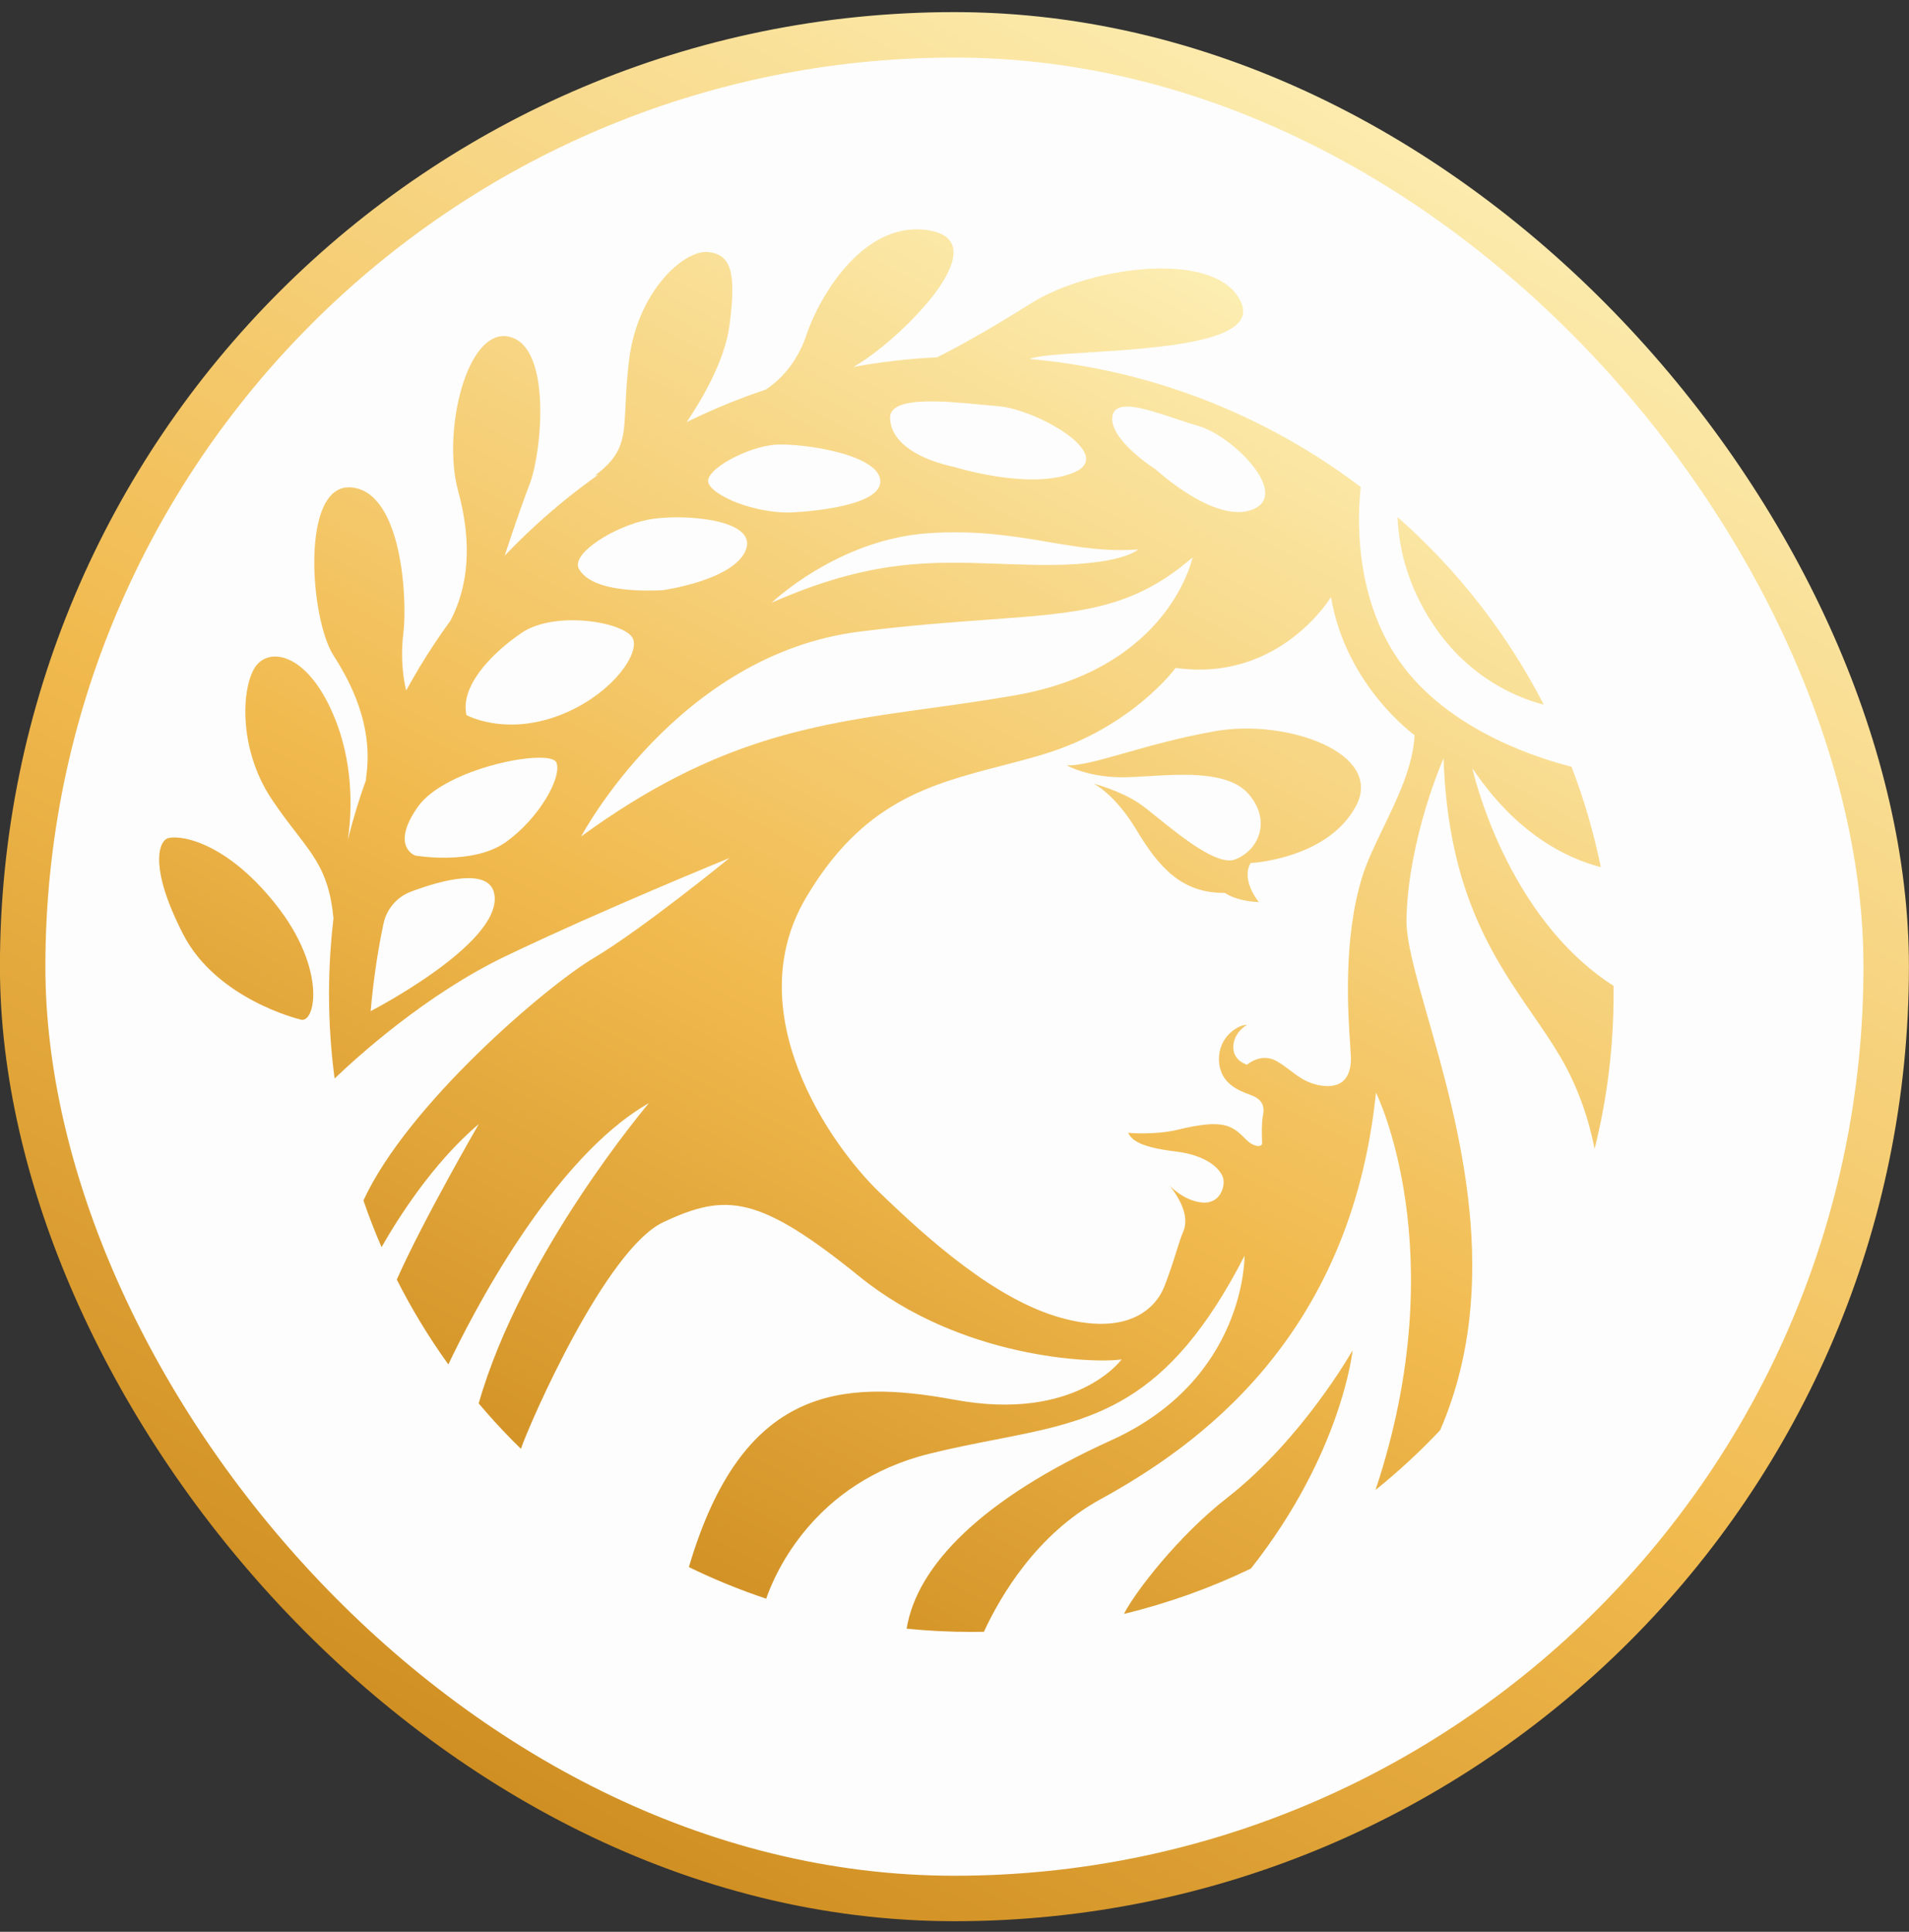 <svg width="84" height="85" viewBox="0 0 84 85" fill="none" xmlns="http://www.w3.org/2000/svg">
<rect x="0" y="0" width="84" height="85" fill="#333333" stroke="none"/>
<rect x="0.997" y="1.533" width="82" height="82" rx="41" fill="#FDFDFD"/>
<rect x="0.997" y="1.533" width="82" height="82" rx="41" stroke="url(#paint0_linear_725_29540)" stroke-width="2"/>
<path d="M61.497 22.753C61.541 23.964 61.868 25.686 63.069 27.485C64.67 29.883 66.824 30.721 67.928 31.004C66.315 27.865 64.125 25.069 61.497 22.753Z" fill="url(#paint1_linear_725_29540)"/>
<path d="M49.456 71.011C49.962 70.023 51.87 67.56 53.981 65.917H53.98C57.333 63.305 59.518 59.41 59.518 59.41C59.518 59.41 59.055 63.934 55.042 69.017C53.274 69.867 51.406 70.54 49.456 71.011Z" fill="url(#paint2_linear_725_29540)"/>
<path d="M7.334 36.905C7.694 36.71 9.788 36.857 12.112 39.765V39.766C14.437 42.675 13.864 45.144 13.192 44.851C13.192 44.851 9.526 43.974 8.054 41.098C6.581 38.222 6.974 37.1 7.334 36.905Z" fill="url(#paint3_linear_725_29540)"/>
<path fill-rule="evenodd" clip-rule="evenodd" d="M43.29 71.805L43.293 71.799L43.299 71.799L43.29 71.805ZM43.293 71.799C43.11 71.803 42.927 71.804 42.744 71.804C41.782 71.804 40.831 71.755 39.894 71.663C40.343 68.883 43.217 65.946 48.899 63.371C54.842 60.679 54.762 55.255 54.762 55.255C51.365 61.87 48.132 62.5 43.777 63.348C42.866 63.526 41.905 63.713 40.884 63.967C35.801 65.228 34.09 69.251 33.713 70.342C32.543 69.951 31.407 69.486 30.312 68.952C32.65 61.023 36.976 60.662 42.013 61.591C47.352 62.575 49.354 59.814 49.354 59.814C48.085 59.999 42.273 59.773 37.83 56.177C33.387 52.581 31.95 52.478 29.187 53.776C26.665 54.96 23.341 62.532 22.921 63.748C22.38 63.22 21.86 62.671 21.364 62.101C21.263 61.985 21.163 61.867 21.064 61.75C22.95 55.133 28.554 48.536 28.554 48.536C24.268 50.982 20.718 57.953 19.728 60.035C18.879 58.855 18.12 57.609 17.46 56.301C18.624 53.678 21.03 49.524 21.068 49.459C19.033 51.178 17.48 53.659 16.79 54.875C16.498 54.204 16.231 53.52 15.992 52.822C17.921 48.619 24.027 43.397 26.133 42.148C28.244 40.894 32.042 37.801 32.101 37.752C32.027 37.782 26.518 40.025 22.243 42.074C18.77 43.74 15.758 46.464 14.723 47.455C14.643 46.847 14.581 46.232 14.54 45.613C14.498 44.994 14.477 44.357 14.477 43.739C14.477 43.12 14.498 42.506 14.537 41.895C14.552 41.668 14.57 41.443 14.59 41.218C14.591 41.203 14.593 41.188 14.594 41.173L14.598 41.133L14.601 41.09C14.623 40.863 14.647 40.636 14.673 40.41C14.503 38.547 13.911 37.779 13.028 36.634C12.708 36.219 12.35 35.754 11.959 35.17C10.423 32.87 10.636 30.056 11.297 29.258C11.958 28.46 13.636 28.812 14.77 31.698C15.628 33.881 15.445 36.037 15.304 36.958C15.537 36.026 15.816 35.112 16.14 34.221L16.094 34.316C16.425 32.275 15.715 30.455 14.674 28.837C13.634 27.218 13.21 21.259 15.454 21.446C17.698 21.634 17.935 26.396 17.746 27.898C17.707 28.203 17.692 28.495 17.692 28.768C17.692 29.502 17.801 30.088 17.872 30.385C18.058 30.043 18.252 29.706 18.452 29.372C18.455 29.368 18.457 29.364 18.46 29.36L18.462 29.356C18.465 29.351 18.468 29.346 18.471 29.341C18.564 29.184 18.66 29.031 18.757 28.877C18.765 28.864 18.773 28.852 18.78 28.84C18.788 28.828 18.796 28.816 18.804 28.803C18.901 28.651 18.999 28.499 19.099 28.348C19.203 28.189 19.31 28.033 19.418 27.877C19.444 27.842 19.469 27.805 19.494 27.769C19.601 27.614 19.71 27.46 19.821 27.308C20.576 25.869 20.812 23.984 20.16 21.607C19.442 18.994 20.539 14.382 22.413 14.817C24.286 15.252 23.847 19.884 23.31 21.29C22.771 22.696 22.213 24.438 22.213 24.438L22.201 24.456C22.672 23.963 23.16 23.487 23.665 23.028L23.669 23.024C24.511 22.259 25.4 21.545 26.331 20.885L26.178 20.926C27.422 19.989 27.454 19.329 27.523 17.867C27.549 17.32 27.58 16.66 27.682 15.831C28.057 12.787 30.125 10.978 31.159 11.089C32.193 11.201 32.4 12.022 32.099 14.318C31.892 15.901 30.844 17.641 30.215 18.572C31.052 18.159 31.915 17.788 32.799 17.457H32.801C32.947 17.402 33.095 17.35 33.242 17.297H33.245C33.393 17.245 33.541 17.194 33.69 17.144C34.08 16.895 35 16.181 35.481 14.749C36.101 12.901 38.133 9.578 40.988 10.158C41.677 10.299 41.957 10.647 41.957 11.109C41.957 12.616 39.002 15.344 37.551 16.147L37.554 16.147C37.703 16.119 37.852 16.092 38.002 16.067H38.004L38.005 16.067C38.154 16.042 38.304 16.017 38.455 15.995H38.459C38.608 15.972 38.759 15.951 38.909 15.931H38.918C39.068 15.911 39.218 15.892 39.367 15.874H39.379C39.527 15.856 39.677 15.839 39.827 15.825H39.84C39.99 15.809 40.139 15.796 40.291 15.783H40.304C40.456 15.77 40.607 15.758 40.759 15.748H40.769C40.924 15.738 41.079 15.728 41.235 15.721C41.544 15.568 43.022 14.827 45.352 13.355C47.985 11.691 53.656 10.942 54.632 13.355C55.313 15.039 50.993 15.312 47.958 15.504C46.7 15.583 45.663 15.648 45.294 15.794C49.756 16.193 53.919 17.62 57.541 19.836C58.05 20.146 58.546 20.471 59.031 20.812C59.317 21.012 59.599 21.218 59.876 21.428C59.746 22.554 59.509 26.404 61.779 29.368C63.965 32.224 67.797 33.397 69.15 33.736C69.696 35.157 70.129 36.633 70.439 38.154C68.88 37.749 66.699 36.659 64.787 33.801C64.81 33.904 66.235 40.32 70.998 43.376C71.001 43.498 71.001 43.622 71.001 43.746C71.001 46.092 70.711 48.371 70.165 50.549C69.943 49.404 69.505 47.935 68.644 46.477C68.278 45.855 67.862 45.251 67.428 44.621C65.708 42.121 63.719 39.233 63.519 33.366C63.519 33.366 61.97 36.857 61.887 40.431C61.865 41.392 62.295 42.901 62.831 44.778C64.171 49.474 66.168 56.469 63.37 62.928C62.489 63.863 61.543 64.738 60.541 65.546C60.536 65.549 60.531 65.553 60.527 65.556C64.025 55.053 60.546 48.076 60.546 48.076C59.427 58.941 52.583 63.684 48.416 65.972C45.631 67.499 44.041 70.185 43.293 71.799ZM59.944 38.572C59.09 41.305 59.316 44.607 59.412 46L59.412 46.002C59.426 46.203 59.437 46.364 59.441 46.478C59.478 47.378 59.074 47.903 58.148 47.767C57.527 47.675 57.161 47.396 56.78 47.105C56.592 46.962 56.401 46.816 56.173 46.688C55.483 46.3 54.871 46.848 54.871 46.848C54.871 46.848 54.245 46.679 54.268 46.044C54.291 45.409 54.866 45.094 54.866 45.094C54.535 45.071 53.614 45.578 53.637 46.634C53.659 47.676 54.523 47.992 55.003 48.168L55.022 48.175C55.496 48.349 55.666 48.614 55.574 49.08C55.508 49.417 55.523 49.886 55.531 50.145C55.534 50.245 55.536 50.314 55.532 50.332C55.519 50.395 55.404 50.497 55.104 50.349C54.978 50.287 54.873 50.182 54.754 50.064C54.592 49.902 54.406 49.716 54.111 49.586C53.599 49.363 52.803 49.47 51.809 49.711C50.815 49.954 49.641 49.844 49.641 49.844C49.807 50.2 50.267 50.488 51.708 50.662C53.148 50.836 53.673 51.438 53.807 51.791C53.941 52.143 53.715 52.992 52.892 52.911C52.093 52.831 51.502 52.207 51.467 52.168C52.211 53.114 52.248 53.78 52.059 54.204C51.975 54.393 51.889 54.669 51.78 55.015C51.645 55.447 51.475 55.987 51.236 56.598C50.802 57.7 49.472 58.774 46.636 57.969C43.8 57.165 40.874 54.569 38.682 52.448C36.491 50.328 32.492 44.551 35.456 39.515C37.943 35.289 40.878 34.525 44.058 33.697C44.668 33.539 45.287 33.378 45.913 33.189C49.809 32.019 51.732 29.387 51.732 29.387C56.307 30.036 58.566 26.27 58.566 26.27C59.225 30.183 62.245 32.347 62.245 32.347C62.174 33.717 61.5 35.111 60.87 36.415C60.504 37.171 60.153 37.897 59.943 38.571L59.944 38.572ZM46.941 33.677C47.519 33.695 48.389 33.448 49.513 33.129C50.607 32.818 51.943 32.439 53.486 32.169C56.617 31.62 60.915 33.129 59.663 35.469C58.411 37.808 55.032 37.973 55.032 37.973C54.581 38.713 55.391 39.691 55.391 39.691C54.36 39.646 53.9 39.288 53.9 39.288C51.995 39.307 50.991 38.156 50.015 36.529C49.039 34.902 48.111 34.476 48.111 34.476C48.111 34.476 49.288 34.783 50.117 35.341C50.312 35.472 50.594 35.699 50.923 35.965C51.761 36.641 52.909 37.567 53.737 37.803C53.969 37.869 54.176 37.881 54.343 37.818C55.347 37.443 55.982 36.145 54.942 34.938C54.836 34.816 54.713 34.71 54.577 34.619C53.599 33.967 51.901 34.069 50.504 34.152C50.176 34.172 49.865 34.191 49.583 34.198C47.936 34.245 46.941 33.677 46.941 33.677ZM37.806 27.794C29.802 28.804 25.572 36.804 25.572 36.804C31.515 32.464 35.9 31.856 40.914 31.162C42.132 30.993 43.388 30.819 44.712 30.585C51.486 29.388 52.476 24.524 52.476 24.524C49.85 26.806 47.545 26.972 43.462 27.266C41.883 27.38 40.038 27.512 37.806 27.794ZM43.934 17.874C45.586 18.006 49.158 20.004 47.238 20.797C45.32 21.589 42.015 20.552 42.015 20.552C40.476 20.231 39.184 19.495 39.166 18.383C39.15 17.418 41.502 17.644 43.206 17.807C43.468 17.832 43.714 17.856 43.934 17.874ZM51.729 18.422C50.411 17.981 49.042 17.524 48.944 18.34C48.82 19.368 50.85 20.651 50.85 20.651C50.85 20.651 53.495 23.099 55.138 22.41C56.782 21.722 54.239 19.173 52.724 18.739C52.411 18.649 52.072 18.536 51.729 18.422ZM34.192 19.563C35.442 19.509 38.811 20.027 38.734 21.222C38.657 22.416 34.755 22.551 34.755 22.551C33.169 22.57 31.392 21.831 31.174 21.257C30.956 20.683 32.94 19.617 34.192 19.562V19.563ZM32.825 24.178C33.33 22.817 29.946 22.585 28.505 22.868C27.062 23.15 25.087 24.356 25.478 25.04C25.87 25.724 27.098 26.059 29.143 25.971C29.143 25.971 32.319 25.54 32.825 24.178ZM22.947 27.849C24.433 26.83 27.619 27.38 27.866 28.139C28.113 28.899 26.721 30.745 24.423 31.545C22.123 32.345 20.528 31.465 20.528 31.465C20.247 30.286 21.461 28.868 22.947 27.849ZM18.266 37.643C18.266 37.643 20.799 38.092 22.256 37.053V37.054C23.713 36.014 24.728 34.221 24.487 33.561C24.247 32.901 19.596 33.767 18.379 35.509C17.163 37.25 18.266 37.643 18.266 37.643ZM16.877 40.633C16.696 41.481 16.454 42.825 16.309 44.49C16.407 44.439 21.938 41.572 21.767 39.451C21.657 38.099 19.418 38.732 18.087 39.231C17.47 39.464 17.014 39.991 16.877 40.633ZM46.149 23.851C44.639 23.596 42.998 23.318 40.867 23.46C36.859 23.728 33.957 26.519 33.957 26.519C38.3 24.603 40.961 24.699 43.971 24.808C44.506 24.827 45.053 24.847 45.623 24.856C49.392 24.916 50.079 24.173 50.079 24.173C48.707 24.284 47.479 24.076 46.149 23.851Z" fill="url(#paint4_linear_725_29540)"/>
<defs>
<linearGradient id="paint0_linear_725_29540" x1="67.309" y1="-7.064" x2="7.042" y2="101.009" gradientUnits="userSpaceOnUse">
<stop stop-color="#FFFACA"/>
<stop offset="0.5" stop-color="#F1BA4F"/>
<stop offset="1" stop-color="#B76E00"/>
</linearGradient>
<linearGradient id="paint1_linear_725_29540" x1="58.286" y1="4.509" x2="14.867" y2="85.254" gradientUnits="userSpaceOnUse">
<stop stop-color="#FFFACA"/>
<stop offset="0.5" stop-color="#F1BA4F"/>
<stop offset="1" stop-color="#B76E00"/>
</linearGradient>
<linearGradient id="paint2_linear_725_29540" x1="58.286" y1="4.509" x2="14.867" y2="85.254" gradientUnits="userSpaceOnUse">
<stop stop-color="#FFFACA"/>
<stop offset="0.5" stop-color="#F1BA4F"/>
<stop offset="1" stop-color="#B76E00"/>
</linearGradient>
<linearGradient id="paint3_linear_725_29540" x1="58.286" y1="4.509" x2="14.867" y2="85.254" gradientUnits="userSpaceOnUse">
<stop stop-color="#FFFACA"/>
<stop offset="0.5" stop-color="#F1BA4F"/>
<stop offset="1" stop-color="#B76E00"/>
</linearGradient>
<linearGradient id="paint4_linear_725_29540" x1="58.286" y1="4.509" x2="14.867" y2="85.254" gradientUnits="userSpaceOnUse">
<stop stop-color="#FFFACA"/>
<stop offset="0.5" stop-color="#F1BA4F"/>
<stop offset="1" stop-color="#B76E00"/>
</linearGradient>
</defs>
</svg>
